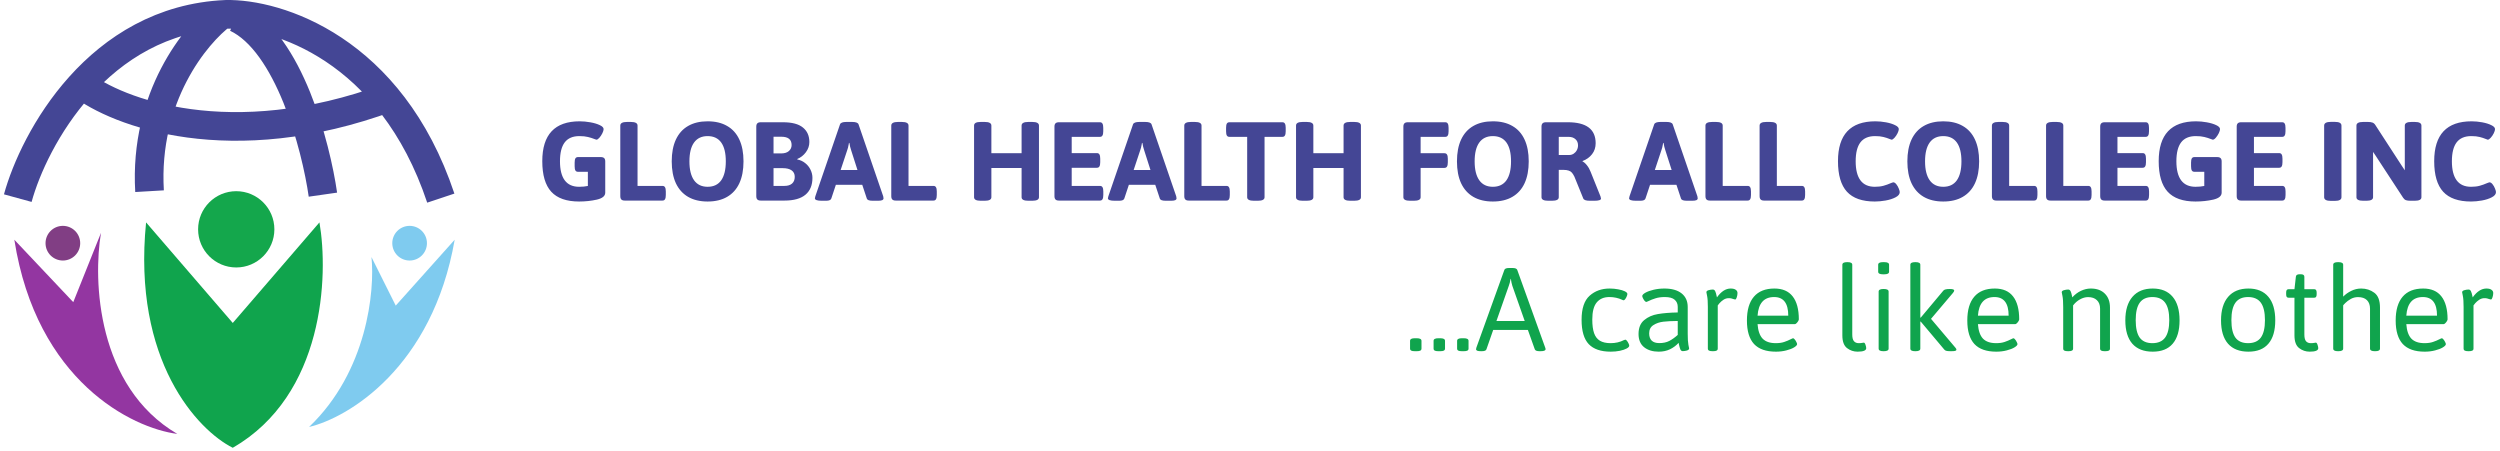 <?xml version="1.0" encoding="UTF-8"?> <svg xmlns="http://www.w3.org/2000/svg" width="349" height="63" viewBox="0 0 349 63" fill="none"><path d="M80.845 28.132C79.087 28.132 77.789 27.675 76.951 26.761C76.119 25.847 75.703 24.426 75.703 22.498C75.703 18.789 77.443 16.935 80.924 16.935C81.398 16.935 81.897 16.981 82.418 17.075C82.945 17.169 83.385 17.301 83.736 17.471C84.088 17.635 84.264 17.819 84.264 18.024C84.264 18.171 84.205 18.364 84.088 18.605C83.971 18.839 83.833 19.047 83.675 19.229C83.517 19.41 83.376 19.501 83.253 19.501C83.218 19.501 83.133 19.472 82.998 19.413C82.705 19.296 82.397 19.199 82.075 19.123C81.753 19.041 81.355 19 80.88 19C79.96 19 79.277 19.293 78.832 19.879C78.393 20.459 78.173 21.338 78.173 22.516C78.173 23.693 78.395 24.581 78.841 25.179C79.286 25.776 79.954 26.075 80.845 26.075C81.296 26.075 81.703 26.037 82.066 25.961V23.983H80.686C80.522 23.983 80.402 23.922 80.326 23.799C80.256 23.676 80.221 23.477 80.221 23.201V22.7C80.221 22.431 80.256 22.234 80.326 22.111C80.402 21.988 80.522 21.927 80.686 21.927H83.859C84.082 21.927 84.243 21.977 84.343 22.076C84.442 22.17 84.492 22.325 84.492 22.542V26.893C84.492 27.361 84.1 27.686 83.314 27.868C82.529 28.044 81.706 28.132 80.845 28.132ZM87.217 28C87 28 86.842 27.95 86.742 27.851C86.643 27.751 86.593 27.593 86.593 27.376V17.532C86.593 17.362 86.669 17.236 86.821 17.154C86.974 17.066 87.211 17.023 87.533 17.023H88.061C88.383 17.023 88.62 17.066 88.772 17.154C88.925 17.236 89.001 17.362 89.001 17.532V25.952H92.481C92.645 25.952 92.763 26.014 92.833 26.137C92.909 26.26 92.947 26.456 92.947 26.726V27.218C92.947 27.493 92.909 27.692 92.833 27.815C92.763 27.939 92.645 28 92.481 28H87.217ZM98.783 28.132C97.717 28.132 96.809 27.915 96.059 27.481C95.314 27.048 94.746 26.415 94.353 25.583C93.967 24.745 93.773 23.726 93.773 22.524C93.773 21.329 93.967 20.315 94.353 19.483C94.746 18.645 95.314 18.013 96.059 17.585C96.809 17.151 97.717 16.935 98.783 16.935C99.856 16.935 100.764 17.151 101.508 17.585C102.258 18.013 102.826 18.645 103.213 19.483C103.6 20.315 103.793 21.329 103.793 22.524C103.793 23.726 103.6 24.745 103.213 25.583C102.826 26.415 102.258 27.048 101.508 27.481C100.764 27.915 99.856 28.132 98.783 28.132ZM98.783 26.075C99.621 26.075 100.254 25.773 100.682 25.17C101.109 24.561 101.323 23.679 101.323 22.524C101.323 21.37 101.109 20.494 100.682 19.896C100.254 19.299 99.621 19 98.783 19C97.951 19 97.318 19.302 96.885 19.905C96.457 20.503 96.243 21.376 96.243 22.524C96.243 23.679 96.46 24.561 96.894 25.17C97.327 25.773 97.957 26.075 98.783 26.075ZM106.201 28C105.984 28 105.826 27.95 105.727 27.851C105.627 27.751 105.577 27.593 105.577 27.376V17.682C105.577 17.465 105.627 17.31 105.727 17.216C105.826 17.116 105.984 17.066 106.201 17.066H109.295C110.561 17.066 111.492 17.312 112.09 17.805C112.688 18.291 112.986 18.965 112.986 19.826C112.986 20.342 112.825 20.816 112.503 21.25C112.181 21.684 111.776 22 111.29 22.199L111.308 22.261C111.718 22.343 112.081 22.51 112.397 22.762C112.72 23.014 112.969 23.321 113.145 23.685C113.326 24.048 113.417 24.429 113.417 24.827C113.417 25.852 113.092 26.638 112.441 27.183C111.791 27.727 110.815 28 109.515 28H106.201ZM109.058 21.417C109.515 21.417 109.869 21.309 110.121 21.092C110.379 20.869 110.508 20.588 110.508 20.248C110.508 19.475 110.033 19.088 109.084 19.088H107.985V21.417H109.058ZM109.515 25.952C109.966 25.952 110.317 25.844 110.569 25.627C110.821 25.404 110.947 25.091 110.947 24.686C110.947 24.288 110.801 23.986 110.508 23.781C110.221 23.576 109.805 23.474 109.26 23.474H107.985V25.952H109.515ZM114.718 28.026C114.079 28.026 113.76 27.912 113.76 27.684C113.76 27.619 113.78 27.525 113.821 27.402L117.267 17.356C117.349 17.134 117.645 17.023 118.154 17.023H118.963C119.473 17.023 119.769 17.134 119.851 17.356L123.296 27.402C123.325 27.52 123.34 27.613 123.34 27.684C123.34 27.801 123.275 27.889 123.146 27.947C123.023 28 122.827 28.026 122.558 28.026H121.872C121.626 28.026 121.427 28.003 121.274 27.956C121.128 27.903 121.037 27.818 121.002 27.701L120.369 25.794H116.687L116.054 27.701C115.989 27.918 115.749 28.026 115.333 28.026H114.718ZM119.701 23.729L118.813 20.951C118.761 20.811 118.714 20.649 118.673 20.468C118.638 20.286 118.605 20.113 118.576 19.949H118.515L118.479 20.143C118.421 20.488 118.354 20.758 118.277 20.951L117.354 23.729H119.701ZM125.045 28C124.828 28 124.67 27.95 124.57 27.851C124.471 27.751 124.421 27.593 124.421 27.376V17.532C124.421 17.362 124.497 17.236 124.649 17.154C124.802 17.066 125.039 17.023 125.361 17.023H125.889C126.211 17.023 126.448 17.066 126.601 17.154C126.753 17.236 126.829 17.362 126.829 17.532V25.952H130.31C130.474 25.952 130.591 26.014 130.661 26.137C130.737 26.26 130.775 26.456 130.775 26.726V27.218C130.775 27.493 130.737 27.692 130.661 27.815C130.591 27.939 130.474 28 130.31 28H125.045ZM136.91 28.026C136.289 28.026 135.979 27.862 135.979 27.534V17.532C135.979 17.362 136.052 17.236 136.198 17.154C136.351 17.066 136.588 17.023 136.91 17.023H137.464C137.786 17.023 138.021 17.066 138.167 17.154C138.319 17.236 138.396 17.362 138.396 17.532V21.391H142.614V17.532C142.614 17.362 142.69 17.236 142.843 17.154C142.995 17.066 143.232 17.023 143.555 17.023H144.1C144.727 17.023 145.04 17.192 145.04 17.532V27.534C145.04 27.862 144.727 28.026 144.1 28.026H143.555C142.928 28.026 142.614 27.862 142.614 27.534V23.456H138.396V27.534C138.396 27.862 138.085 28.026 137.464 28.026H136.91ZM147.826 28C147.609 28 147.451 27.95 147.352 27.851C147.252 27.751 147.202 27.593 147.202 27.376V17.682C147.202 17.465 147.252 17.31 147.352 17.216C147.451 17.116 147.609 17.066 147.826 17.066H153.548C153.712 17.066 153.829 17.128 153.899 17.251C153.976 17.374 154.014 17.573 154.014 17.849V18.323C154.014 18.599 153.976 18.798 153.899 18.921C153.829 19.044 153.712 19.105 153.548 19.105H149.61V21.373H153.126C153.29 21.373 153.407 21.435 153.478 21.558C153.554 21.681 153.592 21.88 153.592 22.155V22.639C153.592 22.914 153.554 23.113 153.478 23.236C153.407 23.359 153.29 23.421 153.126 23.421H149.61V25.952H153.557C153.721 25.952 153.838 26.014 153.908 26.137C153.984 26.26 154.022 26.456 154.022 26.726V27.218C154.022 27.493 153.984 27.692 153.908 27.815C153.838 27.939 153.721 28 153.557 28H147.826ZM155.622 28.026C154.983 28.026 154.664 27.912 154.664 27.684C154.664 27.619 154.685 27.525 154.726 27.402L158.171 17.356C158.253 17.134 158.549 17.023 159.059 17.023H159.867C160.377 17.023 160.673 17.134 160.755 17.356L164.2 27.402C164.229 27.52 164.244 27.613 164.244 27.684C164.244 27.801 164.18 27.889 164.051 27.947C163.928 28 163.731 28.026 163.462 28.026H162.776C162.53 28.026 162.331 28.003 162.179 27.956C162.032 27.903 161.941 27.818 161.906 27.701L161.273 25.794H157.591L156.958 27.701C156.894 27.918 156.653 28.026 156.237 28.026H155.622ZM160.605 23.729L159.718 20.951C159.665 20.811 159.618 20.649 159.577 20.468C159.542 20.286 159.51 20.113 159.48 19.949H159.419L159.384 20.143C159.325 20.488 159.258 20.758 159.182 20.951L158.259 23.729H160.605ZM165.949 28C165.732 28 165.574 27.95 165.475 27.851C165.375 27.751 165.325 27.593 165.325 27.376V17.532C165.325 17.362 165.401 17.236 165.554 17.154C165.706 17.066 165.943 17.023 166.266 17.023H166.793C167.115 17.023 167.353 17.066 167.505 17.154C167.657 17.236 167.733 17.362 167.733 17.532V25.952H171.214C171.378 25.952 171.495 26.014 171.565 26.137C171.642 26.26 171.68 26.456 171.68 26.726V27.218C171.68 27.493 171.642 27.692 171.565 27.815C171.495 27.939 171.378 28 171.214 28H165.949ZM175.046 28.026C174.419 28.026 174.105 27.862 174.105 27.534V19.105H171.627C171.463 19.105 171.343 19.044 171.267 18.921C171.196 18.798 171.161 18.599 171.161 18.323V17.849C171.161 17.573 171.196 17.374 171.267 17.251C171.343 17.128 171.463 17.066 171.627 17.066H179.019C179.183 17.066 179.3 17.128 179.37 17.251C179.446 17.374 179.484 17.573 179.484 17.849V18.323C179.484 18.599 179.446 18.798 179.37 18.921C179.3 19.044 179.183 19.105 179.019 19.105H176.531V27.534C176.531 27.862 176.218 28.026 175.591 28.026H175.046ZM181.857 28.026C181.236 28.026 180.926 27.862 180.926 27.534V17.532C180.926 17.362 180.999 17.236 181.146 17.154C181.298 17.066 181.535 17.023 181.857 17.023H182.411C182.733 17.023 182.968 17.066 183.114 17.154C183.267 17.236 183.343 17.362 183.343 17.532V21.391H187.562V17.532C187.562 17.362 187.638 17.236 187.79 17.154C187.942 17.066 188.18 17.023 188.502 17.023H189.047C189.674 17.023 189.987 17.192 189.987 17.532V27.534C189.987 27.862 189.674 28.026 189.047 28.026H188.502C187.875 28.026 187.562 27.862 187.562 27.534V23.456H183.343V27.534C183.343 27.862 183.032 28.026 182.411 28.026H181.857ZM196.852 28.026C196.225 28.026 195.911 27.862 195.911 27.534V17.682C195.911 17.465 195.961 17.31 196.061 17.216C196.16 17.116 196.318 17.066 196.535 17.066H201.756C201.92 17.066 202.037 17.128 202.107 17.251C202.184 17.374 202.222 17.573 202.222 17.849V18.323C202.222 18.599 202.184 18.798 202.107 18.921C202.037 19.044 201.92 19.105 201.756 19.105H198.319V21.391H201.642C201.806 21.391 201.926 21.452 202.002 21.575C202.078 21.698 202.116 21.895 202.116 22.164V22.648C202.116 22.923 202.078 23.125 202.002 23.254C201.926 23.377 201.806 23.439 201.642 23.439H198.319V27.534C198.319 27.862 198.006 28.026 197.379 28.026H196.852ZM208.4 28.132C207.334 28.132 206.426 27.915 205.676 27.481C204.932 27.048 204.363 26.415 203.971 25.583C203.584 24.745 203.391 23.726 203.391 22.524C203.391 21.329 203.584 20.315 203.971 19.483C204.363 18.645 204.932 18.013 205.676 17.585C206.426 17.151 207.334 16.935 208.4 16.935C209.473 16.935 210.381 17.151 211.125 17.585C211.875 18.013 212.443 18.645 212.83 19.483C213.217 20.315 213.41 21.329 213.41 22.524C213.41 23.726 213.217 24.745 212.83 25.583C212.443 26.415 211.875 27.048 211.125 27.481C210.381 27.915 209.473 28.132 208.4 28.132ZM208.4 26.075C209.238 26.075 209.871 25.773 210.299 25.17C210.727 24.561 210.94 23.679 210.94 22.524C210.94 21.37 210.727 20.494 210.299 19.896C209.871 19.299 209.238 19 208.4 19C207.568 19 206.936 19.302 206.502 19.905C206.074 20.503 205.86 21.376 205.86 22.524C205.86 23.679 206.077 24.561 206.511 25.17C206.944 25.773 207.574 26.075 208.4 26.075ZM216.135 28.026C215.508 28.026 215.194 27.862 215.194 27.534V17.682C215.194 17.465 215.244 17.31 215.344 17.216C215.443 17.116 215.602 17.066 215.818 17.066H218.868C221.458 17.066 222.753 18.042 222.753 19.993C222.753 20.585 222.586 21.095 222.252 21.523C221.924 21.95 221.481 22.27 220.925 22.48V22.542C221.118 22.624 221.32 22.8 221.531 23.069C221.748 23.339 221.921 23.644 222.05 23.983L223.43 27.42C223.477 27.561 223.5 27.66 223.5 27.719C223.5 27.924 223.189 28.026 222.568 28.026H221.927C221.405 28.026 221.104 27.918 221.021 27.701L219.782 24.651C219.665 24.417 219.551 24.235 219.439 24.106C219.334 23.977 219.185 23.881 218.991 23.816C218.798 23.746 218.537 23.711 218.209 23.711H217.603V27.534C217.603 27.862 217.289 28.026 216.662 28.026H216.135ZM219.079 21.637C219.29 21.637 219.489 21.578 219.677 21.461C219.864 21.338 220.014 21.174 220.125 20.969C220.236 20.764 220.292 20.538 220.292 20.292C220.292 19.929 220.172 19.642 219.932 19.431C219.697 19.214 219.378 19.105 218.974 19.105H217.603V21.637H219.079ZM228.378 28.026C227.739 28.026 227.42 27.912 227.42 27.684C227.42 27.619 227.44 27.525 227.481 27.402L230.927 17.356C231.009 17.134 231.305 17.023 231.814 17.023H232.623C233.133 17.023 233.429 17.134 233.511 17.356L236.956 27.402C236.985 27.52 237 27.613 237 27.684C237 27.801 236.936 27.889 236.807 27.947C236.684 28 236.487 28.026 236.218 28.026H235.532C235.286 28.026 235.087 28.003 234.935 27.956C234.788 27.903 234.697 27.818 234.662 27.701L234.029 25.794H230.347L229.714 27.701C229.649 27.918 229.409 28.026 228.993 28.026H228.378ZM233.361 23.729L232.474 20.951C232.421 20.811 232.374 20.649 232.333 20.468C232.298 20.286 232.266 20.113 232.236 19.949H232.175L232.14 20.143C232.081 20.488 232.014 20.758 231.938 20.951L231.015 23.729H233.361ZM238.705 28C238.488 28 238.33 27.95 238.23 27.851C238.131 27.751 238.081 27.593 238.081 27.376V17.532C238.081 17.362 238.157 17.236 238.31 17.154C238.462 17.066 238.699 17.023 239.021 17.023H239.549C239.871 17.023 240.108 17.066 240.261 17.154C240.413 17.236 240.489 17.362 240.489 17.532V25.952H243.97C244.134 25.952 244.251 26.014 244.321 26.137C244.397 26.26 244.436 26.456 244.436 26.726V27.218C244.436 27.493 244.397 27.692 244.321 27.815C244.251 27.939 244.134 28 243.97 28H238.705ZM246.264 28C246.047 28 245.889 27.95 245.789 27.851C245.689 27.751 245.64 27.593 245.64 27.376V17.532C245.64 17.362 245.716 17.236 245.868 17.154C246.021 17.066 246.258 17.023 246.58 17.023H247.107C247.43 17.023 247.667 17.066 247.819 17.154C247.972 17.236 248.048 17.362 248.048 17.532V25.952H251.528C251.692 25.952 251.81 26.014 251.88 26.137C251.956 26.26 251.994 26.456 251.994 26.726V27.218C251.994 27.493 251.956 27.692 251.88 27.815C251.81 27.939 251.692 28 251.528 28H246.264ZM261.724 28.132C259.966 28.132 258.668 27.675 257.83 26.761C256.998 25.847 256.582 24.426 256.582 22.498C256.582 18.789 258.322 16.935 261.803 16.935C262.277 16.935 262.77 16.981 263.279 17.075C263.789 17.169 264.214 17.301 264.554 17.471C264.899 17.635 265.072 17.819 265.072 18.024C265.072 18.171 265.014 18.364 264.896 18.605C264.779 18.839 264.639 19.047 264.475 19.229C264.316 19.41 264.176 19.501 264.053 19.501C264.023 19.501 263.944 19.472 263.815 19.413C263.534 19.296 263.238 19.199 262.928 19.123C262.623 19.041 262.233 19 261.759 19C260.839 19 260.156 19.293 259.711 19.879C259.271 20.459 259.052 21.338 259.052 22.516C259.052 23.693 259.274 24.581 259.72 25.179C260.165 25.776 260.833 26.075 261.724 26.075C262.187 26.075 262.588 26.028 262.928 25.935C263.273 25.841 263.61 25.721 263.938 25.574C263.956 25.568 264.009 25.548 264.097 25.513C264.185 25.472 264.249 25.451 264.29 25.451C264.442 25.451 264.589 25.542 264.729 25.724C264.87 25.899 264.984 26.102 265.072 26.33C265.16 26.553 265.204 26.714 265.204 26.814C265.204 27.101 265.011 27.344 264.624 27.543C264.243 27.742 263.78 27.892 263.235 27.991C262.696 28.085 262.192 28.132 261.724 28.132ZM271.277 28.132C270.211 28.132 269.303 27.915 268.553 27.481C267.809 27.048 267.24 26.415 266.848 25.583C266.461 24.745 266.268 23.726 266.268 22.524C266.268 21.329 266.461 20.315 266.848 19.483C267.24 18.645 267.809 18.013 268.553 17.585C269.303 17.151 270.211 16.935 271.277 16.935C272.35 16.935 273.258 17.151 274.002 17.585C274.752 18.013 275.32 18.645 275.707 19.483C276.094 20.315 276.287 21.329 276.287 22.524C276.287 23.726 276.094 24.745 275.707 25.583C275.32 26.415 274.752 27.048 274.002 27.481C273.258 27.915 272.35 28.132 271.277 28.132ZM271.277 26.075C272.115 26.075 272.748 25.773 273.176 25.17C273.604 24.561 273.817 23.679 273.817 22.524C273.817 21.37 273.604 20.494 273.176 19.896C272.748 19.299 272.115 19 271.277 19C270.445 19 269.812 19.302 269.379 19.905C268.951 20.503 268.737 21.376 268.737 22.524C268.737 23.679 268.954 24.561 269.388 25.17C269.821 25.773 270.451 26.075 271.277 26.075ZM278.695 28C278.479 28 278.32 27.95 278.221 27.851C278.121 27.751 278.071 27.593 278.071 27.376V17.532C278.071 17.362 278.147 17.236 278.3 17.154C278.452 17.066 278.689 17.023 279.012 17.023H279.539C279.861 17.023 280.099 17.066 280.251 17.154C280.403 17.236 280.479 17.362 280.479 17.532V25.952H283.96C284.124 25.952 284.241 26.014 284.312 26.137C284.388 26.26 284.426 26.456 284.426 26.726V27.218C284.426 27.493 284.388 27.692 284.312 27.815C284.241 27.939 284.124 28 283.96 28H278.695ZM286.254 28C286.037 28 285.879 27.95 285.779 27.851C285.68 27.751 285.63 27.593 285.63 27.376V17.532C285.63 17.362 285.706 17.236 285.858 17.154C286.011 17.066 286.248 17.023 286.57 17.023H287.098C287.42 17.023 287.657 17.066 287.81 17.154C287.962 17.236 288.038 17.362 288.038 17.532V25.952H291.519C291.683 25.952 291.8 26.014 291.87 26.137C291.946 26.26 291.984 26.456 291.984 26.726V27.218C291.984 27.493 291.946 27.692 291.87 27.815C291.8 27.939 291.683 28 291.519 28H286.254ZM293.812 28C293.596 28 293.438 27.95 293.338 27.851C293.238 27.751 293.188 27.593 293.188 27.376V17.682C293.188 17.465 293.238 17.31 293.338 17.216C293.438 17.116 293.596 17.066 293.812 17.066H299.534C299.698 17.066 299.815 17.128 299.886 17.251C299.962 17.374 300 17.573 300 17.849V18.323C300 18.599 299.962 18.798 299.886 18.921C299.815 19.044 299.698 19.105 299.534 19.105H295.597V21.373H299.112C299.276 21.373 299.394 21.435 299.464 21.558C299.54 21.681 299.578 21.88 299.578 22.155V22.639C299.578 22.914 299.54 23.113 299.464 23.236C299.394 23.359 299.276 23.421 299.112 23.421H295.597V25.952H299.543C299.707 25.952 299.824 26.014 299.895 26.137C299.971 26.26 300.009 26.456 300.009 26.726V27.218C300.009 27.493 299.971 27.692 299.895 27.815C299.824 27.939 299.707 28 299.543 28H293.812ZM306.495 28.132C304.737 28.132 303.439 27.675 302.602 26.761C301.77 25.847 301.354 24.426 301.354 22.498C301.354 18.789 303.094 16.935 306.574 16.935C307.049 16.935 307.547 16.981 308.068 17.075C308.596 17.169 309.035 17.301 309.387 17.471C309.738 17.635 309.914 17.819 309.914 18.024C309.914 18.171 309.855 18.364 309.738 18.605C309.621 18.839 309.483 19.047 309.325 19.229C309.167 19.41 309.026 19.501 308.903 19.501C308.868 19.501 308.783 19.472 308.648 19.413C308.355 19.296 308.048 19.199 307.726 19.123C307.403 19.041 307.005 19 306.53 19C305.61 19 304.928 19.293 304.482 19.879C304.043 20.459 303.823 21.338 303.823 22.516C303.823 23.693 304.046 24.581 304.491 25.179C304.937 25.776 305.604 26.075 306.495 26.075C306.946 26.075 307.354 26.037 307.717 25.961V23.983H306.337C306.173 23.983 306.053 23.922 305.977 23.799C305.906 23.676 305.871 23.477 305.871 23.201V22.7C305.871 22.431 305.906 22.234 305.977 22.111C306.053 21.988 306.173 21.927 306.337 21.927H309.51C309.732 21.927 309.894 21.977 309.993 22.076C310.093 22.17 310.143 22.325 310.143 22.542V26.893C310.143 27.361 309.75 27.686 308.965 27.868C308.18 28.044 307.356 28.132 306.495 28.132ZM312.867 28C312.65 28 312.492 27.95 312.393 27.851C312.293 27.751 312.243 27.593 312.243 27.376V17.682C312.243 17.465 312.293 17.31 312.393 17.216C312.492 17.116 312.65 17.066 312.867 17.066H318.589C318.753 17.066 318.87 17.128 318.94 17.251C319.017 17.374 319.055 17.573 319.055 17.849V18.323C319.055 18.599 319.017 18.798 318.94 18.921C318.87 19.044 318.753 19.105 318.589 19.105H314.651V21.373H318.167C318.331 21.373 318.448 21.435 318.519 21.558C318.595 21.681 318.633 21.88 318.633 22.155V22.639C318.633 22.914 318.595 23.113 318.519 23.236C318.448 23.359 318.331 23.421 318.167 23.421H314.651V25.952H318.598C318.762 25.952 318.879 26.014 318.949 26.137C319.025 26.26 319.063 26.456 319.063 26.726V27.218C319.063 27.493 319.025 27.692 318.949 27.815C318.879 27.939 318.762 28 318.598 28H312.867ZM325.392 28.044C325.075 28.044 324.838 28 324.68 27.912C324.527 27.824 324.451 27.698 324.451 27.534V17.532C324.451 17.186 324.765 17.014 325.392 17.014H325.937C326.259 17.014 326.493 17.058 326.64 17.145C326.792 17.233 326.868 17.362 326.868 17.532V27.534C326.868 27.874 326.558 28.044 325.937 28.044H325.392ZM329.9 28.026C329.273 28.026 328.96 27.862 328.96 27.534V17.532C328.96 17.362 329.036 17.236 329.188 17.154C329.341 17.066 329.578 17.023 329.9 17.023H330.568C330.82 17.023 331.028 17.052 331.192 17.11C331.356 17.169 331.491 17.283 331.597 17.453L335.288 23.14L335.71 23.773V17.532C335.71 17.362 335.786 17.236 335.938 17.154C336.091 17.066 336.328 17.023 336.65 17.023H337.099C337.421 17.023 337.655 17.066 337.802 17.154C337.954 17.236 338.03 17.362 338.03 17.532V27.534C338.03 27.862 337.72 28.026 337.099 28.026H336.501C336.243 28.026 336.035 28 335.877 27.947C335.719 27.889 335.587 27.777 335.481 27.613L331.614 21.698L331.28 21.206V27.534C331.28 27.862 330.97 28.026 330.349 28.026H329.9ZM344.956 28.132C343.198 28.132 341.9 27.675 341.062 26.761C340.23 25.847 339.814 24.426 339.814 22.498C339.814 18.789 341.555 16.935 345.035 16.935C345.51 16.935 346.002 16.981 346.512 17.075C347.021 17.169 347.446 17.301 347.786 17.471C348.132 17.635 348.305 17.819 348.305 18.024C348.305 18.171 348.246 18.364 348.129 18.605C348.012 18.839 347.871 19.047 347.707 19.229C347.549 19.41 347.408 19.501 347.285 19.501C347.256 19.501 347.177 19.472 347.048 19.413C346.767 19.296 346.471 19.199 346.16 19.123C345.855 19.041 345.466 19 344.991 19C344.071 19 343.389 19.293 342.943 19.879C342.504 20.459 342.284 21.338 342.284 22.516C342.284 23.693 342.507 24.581 342.952 25.179C343.397 25.776 344.065 26.075 344.956 26.075C345.419 26.075 345.82 26.028 346.16 25.935C346.506 25.841 346.843 25.721 347.171 25.574C347.188 25.568 347.241 25.548 347.329 25.513C347.417 25.472 347.481 25.451 347.522 25.451C347.675 25.451 347.821 25.542 347.962 25.724C348.103 25.899 348.217 26.102 348.305 26.33C348.393 26.553 348.437 26.714 348.437 26.814C348.437 27.101 348.243 27.344 347.856 27.543C347.476 27.742 347.013 27.892 346.468 27.991C345.929 28.085 345.425 28.132 344.956 28.132Z" fill="#444695"></path><path d="M197.503 49.028C197.274 49.028 197.107 49 197.002 48.944C196.897 48.883 196.844 48.79 196.844 48.666V47.581C196.844 47.339 197.064 47.219 197.503 47.219H197.781C198.22 47.219 198.44 47.339 198.44 47.581V48.666C198.44 48.79 198.387 48.883 198.282 48.944C198.177 49 198.01 49.028 197.781 49.028H197.503ZM200.787 49.028C200.558 49.028 200.391 49 200.286 48.944C200.181 48.883 200.128 48.79 200.128 48.666V47.581C200.128 47.339 200.348 47.219 200.787 47.219H201.065C201.505 47.219 201.724 47.339 201.724 47.581V48.666C201.724 48.79 201.672 48.883 201.566 48.944C201.461 49 201.294 49.028 201.065 49.028H200.787ZM204.071 49.028C203.842 49.028 203.675 49 203.57 48.944C203.465 48.883 203.413 48.79 203.413 48.666V47.581C203.413 47.339 203.632 47.219 204.071 47.219H204.35C204.789 47.219 205.008 47.339 205.008 47.581V48.666C205.008 48.79 204.956 48.883 204.851 48.944C204.745 49 204.578 49.028 204.35 49.028H204.071ZM206.762 49.028C206.514 49.028 206.335 49.006 206.224 48.963C206.112 48.913 206.057 48.842 206.057 48.749C206.057 48.706 206.072 48.632 206.103 48.527L210.009 37.682C210.071 37.502 210.29 37.413 210.667 37.413H211.15C211.527 37.413 211.747 37.502 211.809 37.682L215.714 48.536C215.745 48.604 215.761 48.675 215.761 48.749C215.761 48.935 215.529 49.028 215.065 49.028H214.926C214.542 49.028 214.32 48.941 214.258 48.768L213.293 46.059H208.45L207.504 48.768C207.448 48.941 207.229 49.028 206.845 49.028H206.762ZM212.848 44.807L211.122 39.899C211.073 39.763 211.032 39.608 211.001 39.435C210.971 39.262 210.943 39.095 210.918 38.934H210.881C210.807 39.349 210.723 39.67 210.63 39.899L208.905 44.807H212.848ZM224.853 49.093C223.486 49.093 222.465 48.743 221.791 48.044C221.123 47.339 220.789 46.208 220.789 44.649C220.789 43.072 221.163 41.949 221.912 41.281C222.66 40.613 223.591 40.279 224.704 40.279C225.118 40.279 225.517 40.316 225.901 40.391C226.284 40.459 226.594 40.551 226.829 40.669C227.064 40.786 227.181 40.91 227.181 41.04C227.181 41.127 227.15 41.241 227.088 41.383C227.033 41.526 226.962 41.652 226.875 41.764C226.795 41.869 226.72 41.921 226.652 41.921C226.634 41.921 226.606 41.915 226.569 41.903C226.532 41.884 226.498 41.869 226.467 41.856C225.91 41.597 225.31 41.467 224.667 41.467C223.906 41.467 223.319 41.717 222.904 42.218C222.49 42.713 222.283 43.511 222.283 44.612C222.283 45.391 222.366 46.022 222.533 46.504C222.7 46.981 222.969 47.333 223.34 47.562C223.718 47.791 224.219 47.905 224.843 47.905C225.53 47.905 226.148 47.763 226.699 47.478C226.754 47.466 226.795 47.454 226.819 47.441C226.85 47.423 226.872 47.414 226.884 47.414C226.952 47.414 227.03 47.466 227.116 47.571C227.203 47.676 227.277 47.797 227.339 47.933C227.407 48.069 227.441 48.177 227.441 48.258C227.441 48.388 227.323 48.518 227.088 48.648C226.853 48.777 226.535 48.886 226.133 48.972C225.737 49.053 225.31 49.093 224.853 49.093ZM231.56 49.093C230.719 49.093 230.039 48.886 229.519 48.471C229 48.057 228.74 47.441 228.74 46.625C228.74 45.765 229.003 45.119 229.528 44.686C230.054 44.247 230.694 43.965 231.449 43.842C232.209 43.712 233.131 43.638 234.213 43.619V42.84C234.213 42.425 234.071 42.095 233.787 41.847C233.508 41.594 233.048 41.467 232.404 41.467C231.916 41.467 231.486 41.526 231.115 41.643C230.75 41.754 230.407 41.891 230.085 42.051C229.949 42.119 229.865 42.153 229.834 42.153C229.76 42.153 229.677 42.101 229.584 41.996C229.497 41.884 229.42 41.761 229.352 41.624C229.29 41.488 229.259 41.389 229.259 41.328C229.259 41.185 229.405 41.031 229.695 40.864C229.992 40.697 230.379 40.558 230.855 40.446C231.331 40.335 231.829 40.279 232.349 40.279C233.382 40.279 234.182 40.505 234.751 40.956C235.32 41.408 235.605 42.042 235.605 42.858V46.56C235.605 47.278 235.636 47.797 235.698 48.119C235.766 48.434 235.8 48.607 235.8 48.638C235.8 48.774 235.695 48.873 235.484 48.935C235.28 48.991 235.089 49.019 234.909 49.019C234.761 49.019 234.649 48.935 234.575 48.768C234.507 48.601 234.439 48.36 234.371 48.044L234.334 47.859C233.994 48.236 233.592 48.536 233.128 48.759C232.67 48.981 232.148 49.093 231.56 49.093ZM231.634 47.896C232.179 47.896 232.642 47.797 233.026 47.599C233.409 47.401 233.805 47.12 234.213 46.755V44.807C233.397 44.813 232.726 44.847 232.2 44.909C231.674 44.971 231.214 45.128 230.818 45.382C230.422 45.629 230.224 46.016 230.224 46.541C230.224 46.981 230.342 47.318 230.577 47.553C230.818 47.782 231.17 47.896 231.634 47.896ZM239.084 49.028C238.849 49.028 238.679 49 238.574 48.944C238.469 48.883 238.416 48.79 238.416 48.666V42.877C238.416 42.16 238.382 41.643 238.314 41.328C238.246 41.006 238.212 40.83 238.212 40.799C238.212 40.663 238.314 40.567 238.518 40.511C238.728 40.449 238.926 40.419 239.112 40.419C239.26 40.419 239.372 40.499 239.446 40.66C239.52 40.814 239.585 41.034 239.641 41.318L239.687 41.513C240.275 40.691 240.912 40.279 241.598 40.279C241.914 40.279 242.152 40.338 242.312 40.456C242.473 40.567 242.554 40.718 242.554 40.91C242.554 41.096 242.52 41.294 242.452 41.504C242.39 41.708 242.316 41.81 242.229 41.81C242.186 41.81 242.108 41.791 241.997 41.754C241.898 41.711 241.799 41.68 241.7 41.662C241.601 41.637 241.474 41.624 241.32 41.624C241.066 41.624 240.825 41.699 240.596 41.847C240.374 41.996 240.185 42.16 240.03 42.339C239.876 42.518 239.798 42.617 239.798 42.636V48.666C239.798 48.79 239.746 48.883 239.641 48.944C239.535 49 239.372 49.028 239.149 49.028H239.084ZM247.916 49.093C246.549 49.093 245.532 48.737 244.864 48.026C244.202 47.308 243.871 46.214 243.871 44.742C243.871 43.282 244.196 42.175 244.845 41.42C245.495 40.66 246.45 40.279 247.712 40.279C248.838 40.279 249.685 40.644 250.254 41.374C250.829 42.104 251.117 43.174 251.117 44.584C251.117 44.646 251.083 44.732 251.015 44.844C250.953 44.949 250.875 45.045 250.783 45.131C250.696 45.212 250.622 45.252 250.56 45.252H245.355C245.424 46.173 245.659 46.848 246.061 47.274C246.469 47.695 247.081 47.905 247.897 47.905C248.355 47.905 248.748 47.85 249.076 47.738C249.41 47.627 249.731 47.491 250.041 47.33C250.071 47.318 250.118 47.296 250.18 47.265C250.242 47.234 250.285 47.219 250.31 47.219C250.378 47.219 250.455 47.274 250.542 47.386C250.634 47.491 250.712 47.611 250.773 47.748C250.841 47.877 250.875 47.973 250.875 48.035C250.875 48.171 250.739 48.323 250.467 48.49C250.195 48.657 249.83 48.799 249.373 48.916C248.921 49.034 248.436 49.093 247.916 49.093ZM249.642 44.065C249.642 42.333 248.983 41.467 247.666 41.467C246.249 41.467 245.479 42.333 245.355 44.065H249.642ZM259.318 49.093C258.767 49.093 258.276 48.926 257.843 48.592C257.41 48.258 257.193 47.667 257.193 46.82V36.958C257.193 36.717 257.413 36.596 257.852 36.596H257.926C258.359 36.596 258.576 36.717 258.576 36.958V46.69C258.576 47.141 258.656 47.457 258.817 47.636C258.978 47.816 259.194 47.905 259.466 47.905C259.67 47.905 259.831 47.893 259.949 47.868C260.066 47.843 260.144 47.831 260.181 47.831C260.28 47.831 260.36 47.93 260.422 48.128C260.49 48.326 260.524 48.484 260.524 48.601C260.524 48.929 260.122 49.093 259.318 49.093ZM262.853 38.294C262.413 38.294 262.194 38.173 262.194 37.932V36.958C262.194 36.717 262.413 36.596 262.853 36.596H263.047C263.493 36.596 263.715 36.717 263.715 36.958V37.932C263.715 38.173 263.493 38.294 263.047 38.294H262.853ZM262.917 49.028C262.478 49.028 262.259 48.907 262.259 48.666V40.706C262.259 40.465 262.478 40.344 262.917 40.344H262.982C263.428 40.344 263.65 40.465 263.65 40.706V48.666C263.65 48.907 263.428 49.028 262.982 49.028H262.917ZM267.352 49.028C266.907 49.028 266.684 48.907 266.684 48.666V36.958C266.684 36.717 266.907 36.596 267.352 36.596H267.417C267.856 36.596 268.076 36.717 268.076 36.958V44.334H268.141L271.295 40.567C271.412 40.419 271.703 40.344 272.167 40.344H272.223C272.414 40.344 272.56 40.363 272.659 40.4C272.758 40.437 272.807 40.486 272.807 40.548C272.807 40.641 272.751 40.752 272.64 40.882L269.569 44.51L272.974 48.536C273.067 48.641 273.113 48.728 273.113 48.796C273.113 48.889 273.061 48.95 272.956 48.981C272.85 49.012 272.665 49.028 272.399 49.028H272.325C272.096 49.028 271.91 49.016 271.768 48.991C271.626 48.966 271.514 48.907 271.434 48.815L268.141 44.899H268.076V48.666C268.076 48.907 267.856 49.028 267.417 49.028H267.352ZM278.68 49.093C277.313 49.093 276.295 48.737 275.627 48.026C274.966 47.308 274.635 46.214 274.635 44.742C274.635 43.282 274.959 42.175 275.609 41.42C276.258 40.66 277.214 40.279 278.476 40.279C279.601 40.279 280.449 40.644 281.018 41.374C281.593 42.104 281.88 43.174 281.88 44.584C281.88 44.646 281.846 44.732 281.778 44.844C281.716 44.949 281.639 45.045 281.546 45.131C281.46 45.212 281.386 45.252 281.324 45.252H276.119C276.187 46.173 276.422 46.848 276.824 47.274C277.232 47.695 277.845 47.905 278.661 47.905C279.119 47.905 279.512 47.85 279.839 47.738C280.173 47.627 280.495 47.491 280.804 47.33C280.835 47.318 280.882 47.296 280.943 47.265C281.005 47.234 281.049 47.219 281.073 47.219C281.141 47.219 281.219 47.274 281.305 47.386C281.398 47.491 281.475 47.611 281.537 47.748C281.605 47.877 281.639 47.973 281.639 48.035C281.639 48.171 281.503 48.323 281.231 48.49C280.959 48.657 280.594 48.799 280.136 48.916C279.685 49.034 279.199 49.093 278.68 49.093ZM280.405 44.065C280.405 42.333 279.747 41.467 278.429 41.467C277.013 41.467 276.243 42.333 276.119 44.065H280.405ZM288.69 49.028C288.455 49.028 288.285 49 288.18 48.944C288.075 48.883 288.022 48.79 288.022 48.666V42.877C288.022 42.16 287.988 41.643 287.92 41.328C287.852 41.006 287.818 40.83 287.818 40.799C287.818 40.663 287.92 40.567 288.124 40.511C288.334 40.449 288.532 40.419 288.718 40.419C288.872 40.419 288.987 40.502 289.061 40.669C289.135 40.836 289.188 41.006 289.219 41.179C289.256 41.352 289.281 41.464 289.293 41.513C289.639 41.123 290.038 40.821 290.49 40.604C290.947 40.388 291.408 40.279 291.872 40.279C292.713 40.279 293.369 40.517 293.839 40.994C294.315 41.464 294.553 42.113 294.553 42.942V48.666C294.553 48.79 294.501 48.883 294.396 48.944C294.29 49 294.123 49.028 293.895 49.028H293.82C293.598 49.028 293.434 49 293.329 48.944C293.223 48.883 293.171 48.79 293.171 48.666V43.081C293.171 42.574 293.022 42.181 292.726 41.903C292.435 41.618 292.024 41.476 291.492 41.476C291.121 41.476 290.746 41.581 290.369 41.791C289.998 41.996 289.676 42.277 289.404 42.636V48.666C289.404 48.79 289.352 48.883 289.247 48.944C289.141 49 288.978 49.028 288.755 49.028H288.69ZM300.519 49.093C299.275 49.093 298.326 48.722 297.67 47.98C297.021 47.231 296.696 46.146 296.696 44.723C296.696 43.301 297.027 42.206 297.689 41.439C298.351 40.666 299.294 40.279 300.519 40.279C301.731 40.279 302.659 40.663 303.302 41.43C303.945 42.19 304.267 43.288 304.267 44.723C304.267 46.152 303.948 47.237 303.311 47.98C302.68 48.722 301.749 49.093 300.519 49.093ZM300.472 47.905C301.276 47.905 301.87 47.645 302.253 47.126C302.637 46.6 302.829 45.79 302.829 44.695C302.829 43.594 302.637 42.781 302.253 42.255C301.87 41.73 301.276 41.467 300.472 41.467C299.674 41.467 299.087 41.73 298.709 42.255C298.332 42.775 298.144 43.588 298.144 44.695C298.144 45.796 298.329 46.606 298.7 47.126C299.077 47.645 299.668 47.905 300.472 47.905ZM313.878 49.093C312.635 49.093 311.685 48.722 311.03 47.98C310.38 47.231 310.056 46.146 310.056 44.723C310.056 43.301 310.387 42.206 311.048 41.439C311.71 40.666 312.653 40.279 313.878 40.279C315.09 40.279 316.018 40.663 316.661 41.43C317.304 42.19 317.626 43.288 317.626 44.723C317.626 46.152 317.307 47.237 316.67 47.98C316.04 48.722 315.109 49.093 313.878 49.093ZM313.832 47.905C314.636 47.905 315.229 47.645 315.613 47.126C315.996 46.6 316.188 45.79 316.188 44.695C316.188 43.594 315.996 42.781 315.613 42.255C315.229 41.73 314.636 41.467 313.832 41.467C313.034 41.467 312.446 41.73 312.069 42.255C311.692 42.775 311.503 43.588 311.503 44.695C311.503 45.796 311.688 46.606 312.06 47.126C312.437 47.645 313.028 47.905 313.832 47.905ZM322.432 49.093C321.881 49.093 321.389 48.926 320.957 48.592C320.524 48.258 320.307 47.667 320.307 46.82V41.56H319.481C319.364 41.56 319.277 41.523 319.222 41.448C319.172 41.368 319.147 41.241 319.147 41.068V40.864C319.147 40.691 319.172 40.567 319.222 40.493C319.277 40.412 319.364 40.372 319.481 40.372H320.307L320.502 38.647C320.514 38.405 320.691 38.285 321.031 38.285H321.188C321.362 38.285 321.488 38.316 321.569 38.377C321.649 38.433 321.689 38.523 321.689 38.647V40.372H323.072C323.189 40.372 323.273 40.412 323.322 40.493C323.378 40.567 323.406 40.691 323.406 40.864V41.068C323.406 41.241 323.378 41.368 323.322 41.448C323.273 41.523 323.189 41.56 323.072 41.56H321.689V46.69C321.689 47.141 321.767 47.457 321.921 47.636C322.082 47.816 322.299 47.905 322.571 47.905C322.781 47.905 322.942 47.893 323.053 47.868C323.171 47.843 323.248 47.831 323.285 47.831C323.384 47.831 323.465 47.93 323.526 48.128C323.594 48.326 323.628 48.484 323.628 48.601C323.628 48.929 323.229 49.093 322.432 49.093ZM326.375 49.028C325.935 49.028 325.716 48.907 325.716 48.666V36.958C325.716 36.717 325.935 36.596 326.375 36.596H326.439C326.885 36.596 327.107 36.717 327.107 36.958V41.411C327.429 41.083 327.806 40.814 328.239 40.604C328.672 40.388 329.133 40.279 329.622 40.279C330.314 40.279 330.924 40.474 331.449 40.864C331.981 41.253 332.247 41.946 332.247 42.942V48.666C332.247 48.907 332.028 49.028 331.588 49.028H331.523C331.078 49.028 330.855 48.907 330.855 48.666V43.081C330.855 42.58 330.713 42.187 330.429 41.903C330.144 41.618 329.727 41.476 329.176 41.476C328.811 41.476 328.474 41.563 328.165 41.736C327.862 41.909 327.608 42.098 327.404 42.302C327.206 42.5 327.107 42.611 327.107 42.636V48.666C327.107 48.907 326.885 49.028 326.439 49.028H326.375ZM338.481 49.093C337.115 49.093 336.097 48.737 335.429 48.026C334.767 47.308 334.437 46.214 334.437 44.742C334.437 43.282 334.761 42.175 335.411 41.42C336.06 40.66 337.016 40.279 338.277 40.279C339.403 40.279 340.25 40.644 340.819 41.374C341.395 42.104 341.682 43.174 341.682 44.584C341.682 44.646 341.648 44.732 341.58 44.844C341.518 44.949 341.441 45.045 341.348 45.131C341.262 45.212 341.187 45.252 341.125 45.252H335.921C335.989 46.173 336.224 46.848 336.626 47.274C337.034 47.695 337.646 47.905 338.463 47.905C338.921 47.905 339.313 47.85 339.641 47.738C339.975 47.627 340.297 47.491 340.606 47.33C340.637 47.318 340.683 47.296 340.745 47.265C340.807 47.234 340.85 47.219 340.875 47.219C340.943 47.219 341.02 47.274 341.107 47.386C341.2 47.491 341.277 47.611 341.339 47.748C341.407 47.877 341.441 47.973 341.441 48.035C341.441 48.171 341.305 48.323 341.033 48.49C340.761 48.657 340.396 48.799 339.938 48.916C339.486 49.034 339.001 49.093 338.481 49.093ZM340.207 44.065C340.207 42.333 339.548 41.467 338.231 41.467C336.815 41.467 336.045 42.333 335.921 44.065H340.207ZM344.586 49.028C344.351 49.028 344.181 49 344.076 48.944C343.971 48.883 343.918 48.79 343.918 48.666V42.877C343.918 42.16 343.884 41.643 343.816 41.328C343.748 41.006 343.714 40.83 343.714 40.799C343.714 40.663 343.816 40.567 344.02 40.511C344.23 40.449 344.428 40.419 344.614 40.419C344.762 40.419 344.874 40.499 344.948 40.66C345.022 40.814 345.087 41.034 345.143 41.318L345.189 41.513C345.777 40.691 346.414 40.279 347.1 40.279C347.416 40.279 347.654 40.338 347.814 40.456C347.975 40.567 348.056 40.718 348.056 40.91C348.056 41.096 348.022 41.294 347.954 41.504C347.892 41.708 347.818 41.81 347.731 41.81C347.688 41.81 347.61 41.791 347.499 41.754C347.4 41.711 347.301 41.68 347.202 41.662C347.103 41.637 346.976 41.624 346.822 41.624C346.568 41.624 346.327 41.699 346.098 41.847C345.875 41.996 345.687 42.16 345.532 42.339C345.378 42.518 345.3 42.617 345.3 42.636V48.666C345.3 48.79 345.248 48.883 345.143 48.944C345.037 49 344.874 49.028 344.651 49.028H344.586Z" fill="#10A44D"></path><path d="M2.482 27.658C4.741 19.429 13.712 2.778 31.525 2.004C38.624 1.842 54.565 6.747 61.535 27.658M31.041 2.004C27.331 4.747 20.102 13.524 20.877 26.69M45.078 27.174C44.11 20.397 40.334 5.973 32.977 2.488M11.195 11.685C16.358 15.719 32.202 21.753 54.275 13.621" stroke="#444695" stroke-width="4"></path><circle cx="8.776" cy="33.95" r="2.42" fill="#813E84"></circle><circle cx="57.182" cy="33.95" r="2.42" fill="#7FCBEF"></circle><path d="M43.145 59.604C51.276 51.859 52.341 40.565 51.857 35.886L55.245 42.663L63.474 33.466C60.376 51.279 48.63 58.313 43.145 59.604Z" fill="#7FCBEF"></path><path d="M10.229 42.18L2 33.467C5.098 53.216 18.457 59.767 24.75 60.573C13.52 53.99 12.972 39.114 14.101 32.499L10.229 42.18Z" fill="#9336A1"></path><circle cx="32.979" cy="32.014" r="5.324" fill="#14A74C"></circle><path d="M32.494 45.084L20.393 31.047C18.456 50.408 27.653 60.089 32.494 62.51C45.272 55.152 45.886 38.469 44.595 31.047L32.494 45.084Z" fill="#10A44D"></path></svg> 